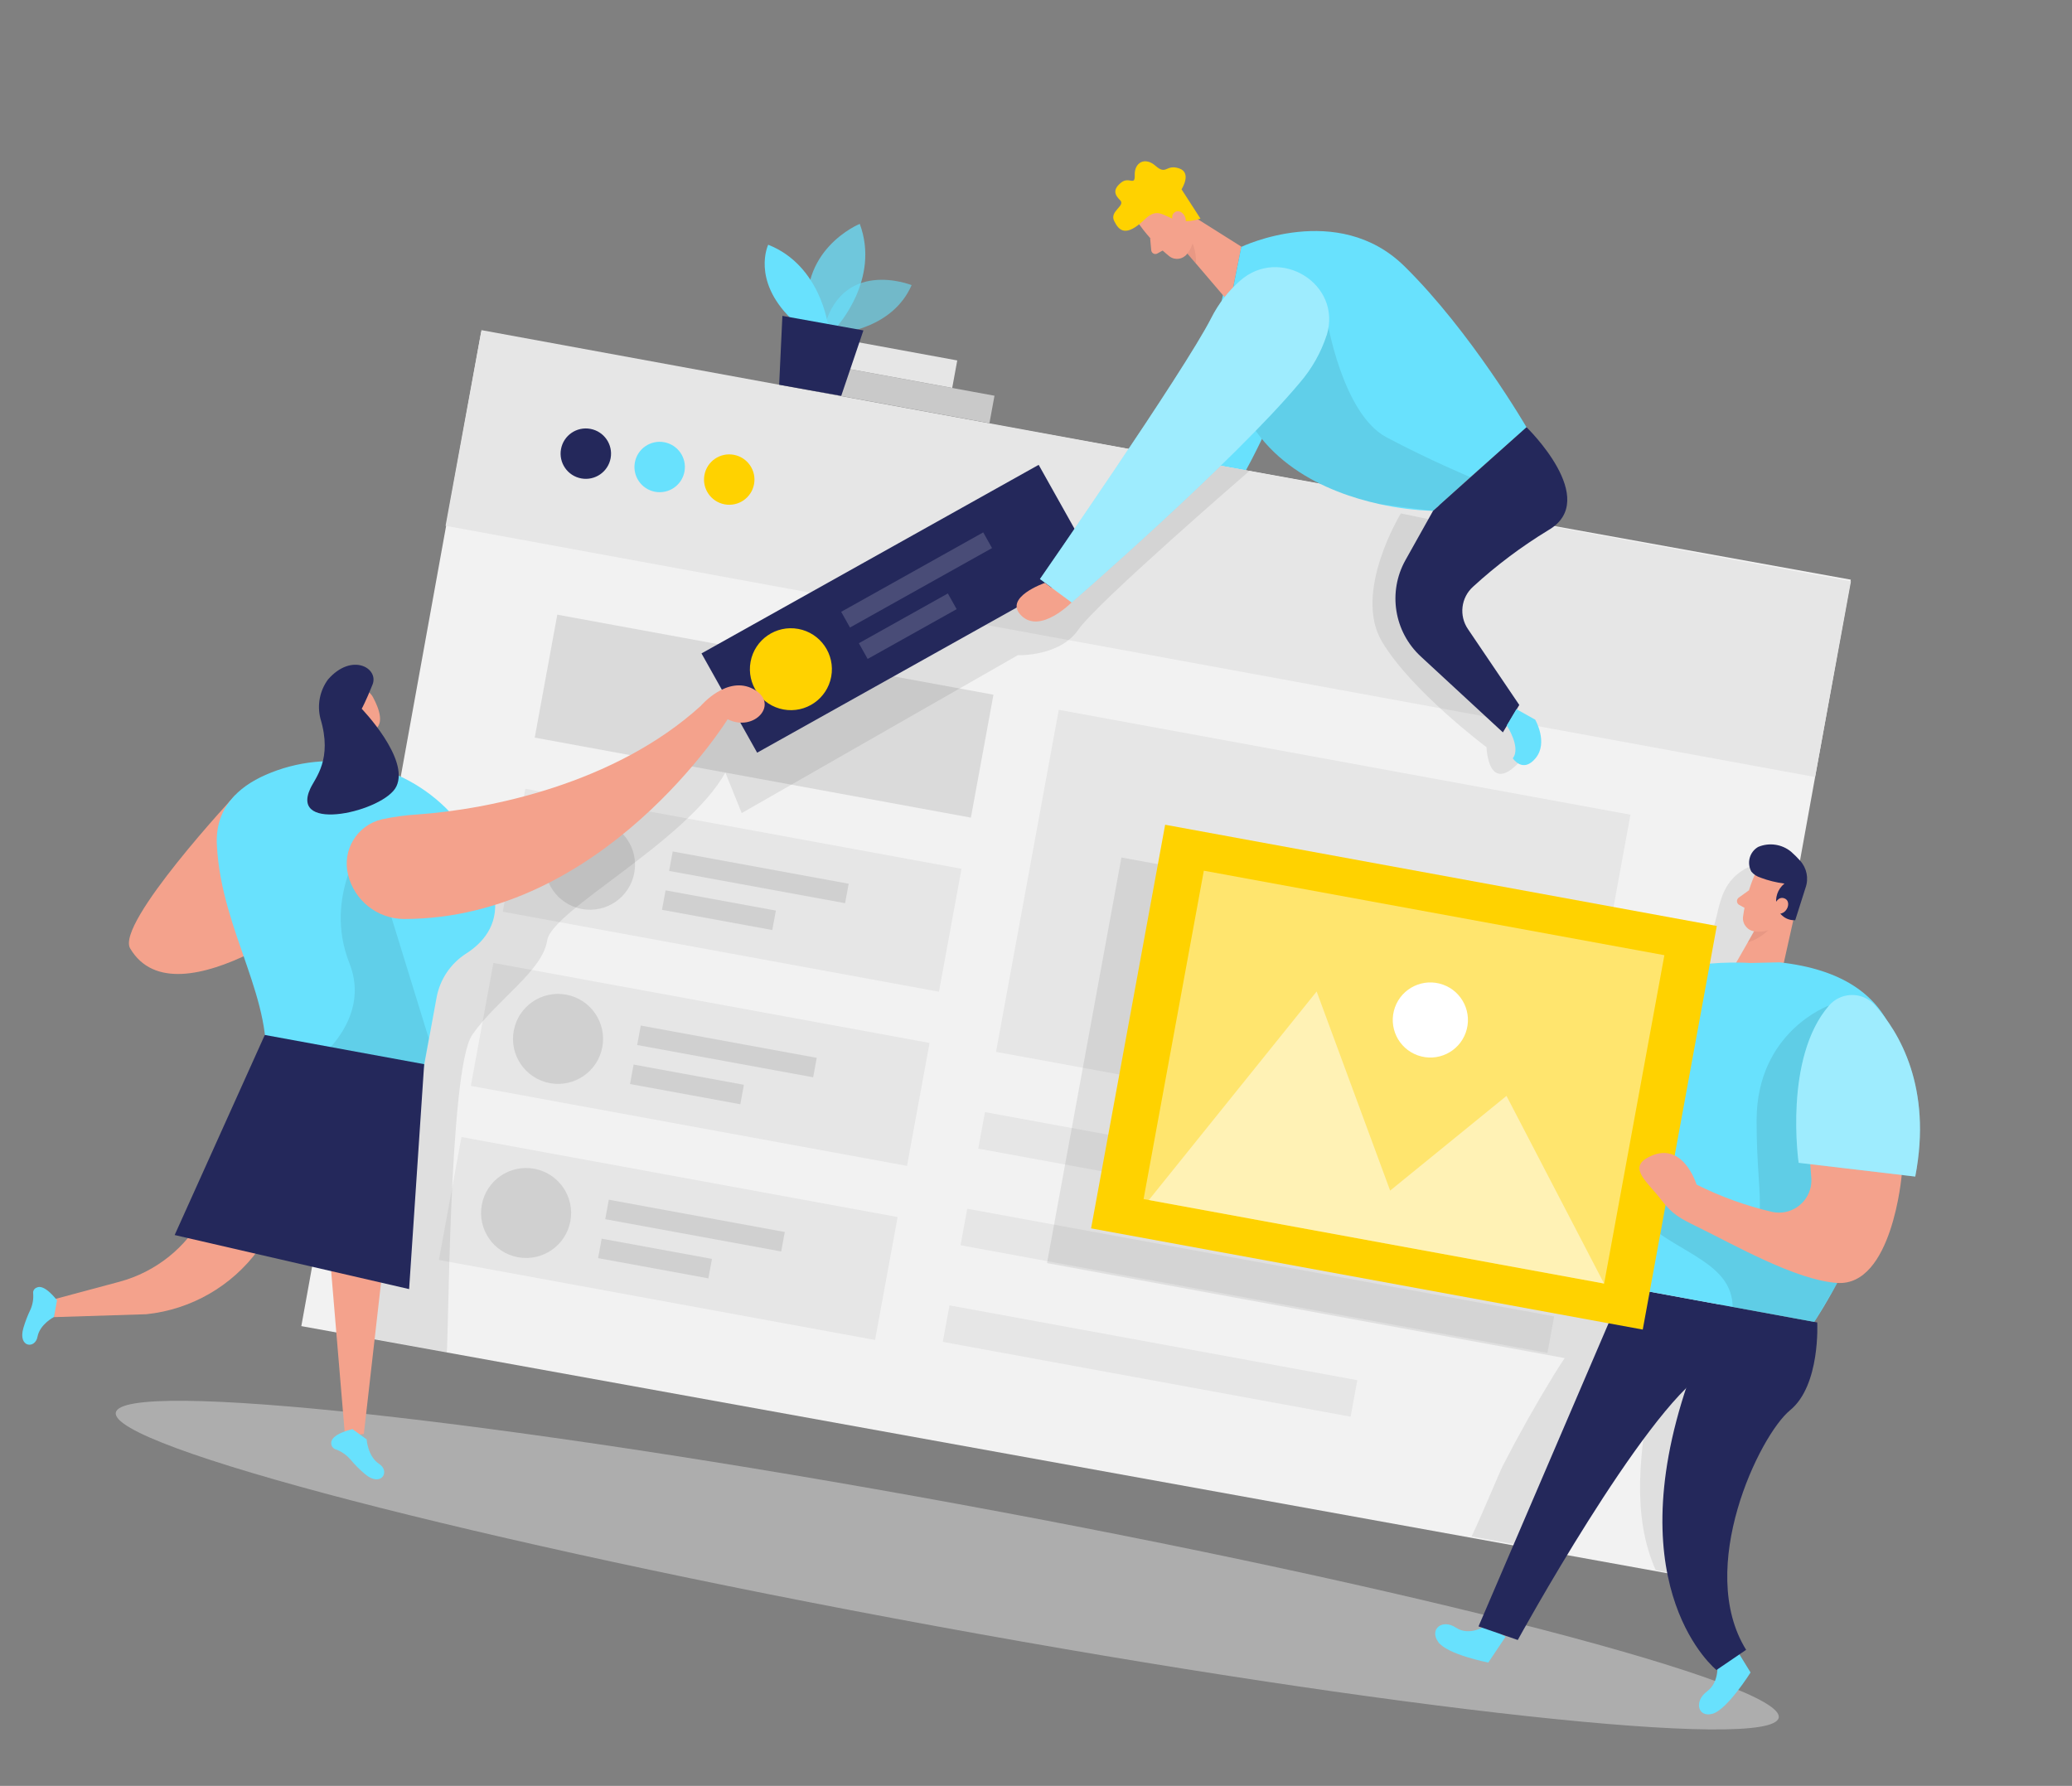 <svg width="1101" height="949" viewBox="0 0 1101 949" fill="none" xmlns="http://www.w3.org/2000/svg">
<rect x="0" y="0" width="1101" height="949" fill="#808080" stroke="none"/>
<g clip-path="url(#clip0_13_377)">
<path opacity="0.45" d="M497.399 864.126C741.404 908.889 941.874 930.654 945.161 912.739C948.447 894.824 753.306 844.012 509.301 799.249C265.295 754.485 64.825 732.72 61.539 750.636C58.252 768.551 253.393 819.362 497.399 864.126Z" fill="#E6E6E6"/>
<path d="M652.95 143.365L631.817 234.781C615.285 255.555 611.044 258.733 606.506 258.772L601.442 286.377C611.805 290.994 621.296 293.406 627.58 291.172C649.526 282.96 674.214 225.224 674.214 225.224L652.944 143.398L652.95 143.365Z" fill="#68E1FD"/>
<path d="M983.474 308.03L255.706 176.354L160.117 704.686L887.885 836.362L983.474 308.03Z" fill="#F2F2F2"/>
<path d="M983.538 308.929L255.834 175.429L236.761 279.394L964.465 412.893L983.538 308.929Z" fill="#E6E6E6"/>
<path d="M308.871 254.231C316.151 255.566 323.135 250.753 324.47 243.479C325.804 236.206 320.984 229.226 313.703 227.891C306.423 226.555 299.439 231.369 298.104 238.642C296.77 245.916 301.59 252.895 308.871 254.231Z" fill="#24285B"/>
<path d="M348.112 261.329C355.392 262.665 362.376 257.851 363.711 250.577C365.045 243.304 360.225 236.325 352.944 234.989C345.664 233.653 338.68 238.467 337.345 245.741C336.011 253.014 340.831 259.993 348.112 261.329Z" fill="#68E1FD"/>
<path d="M385.08 268.01C392.36 269.346 399.344 264.532 400.679 257.259C402.013 249.985 397.193 243.006 389.912 241.67C382.632 240.335 375.648 245.148 374.313 252.422C372.979 259.696 377.799 266.675 385.08 268.01Z" fill="#FFD200"/>
<path d="M835.249 648.174L523.38 590.961L519.822 610.359L831.69 667.573L835.249 648.174Z" fill="#E6E6E6"/>
<path d="M825.829 699.524L513.96 642.311L510.401 661.709L822.27 718.923L825.829 699.524Z" fill="#E6E6E6"/>
<path d="M721.24 733.415L504.54 693.661L500.981 713.059L717.682 752.814L721.24 733.415Z" fill="#E6E6E6"/>
<path d="M866.381 432.922L562.597 377.192L529.254 558.945L833.038 614.675L866.381 432.922Z" fill="#E6E6E6"/>
<path opacity="0.17" d="M527.892 369.149L296.126 326.631L284.141 391.962L515.907 434.48L527.892 369.149Z" fill="#666666"/>
<path d="M510.92 461.664L279.154 419.145L267.169 484.476L498.935 526.994L510.92 461.664Z" fill="#E6E6E6"/>
<path opacity="0.17" d="M309.185 483.03C322.186 485.415 334.657 476.82 337.04 463.831C339.423 450.843 330.815 438.38 317.814 435.995C304.813 433.61 292.342 442.206 289.959 455.194C287.577 468.183 296.184 480.645 309.185 483.03Z" fill="#666666"/>
<path opacity="0.17" d="M450.964 469.609L357.452 452.454L355.554 462.802L449.066 479.957L450.964 469.609Z" fill="#666666"/>
<path opacity="0.17" d="M412.269 483.869L353.661 473.117L351.763 483.465L410.37 494.216L412.269 483.869Z" fill="#666666"/>
<path d="M493.942 554.21L262.176 511.692L250.191 577.023L481.957 619.541L493.942 554.21Z" fill="#E6E6E6"/>
<path opacity="0.17" d="M292.207 575.577C305.208 577.962 317.679 569.366 320.062 556.378C322.445 543.389 313.837 530.927 300.836 528.541C287.835 526.156 275.364 534.752 272.981 547.741C270.599 560.729 279.206 573.192 292.207 575.577Z" fill="#666666"/>
<path opacity="0.17" d="M433.992 562.123L340.48 544.968L338.582 555.316L432.094 572.471L433.992 562.123Z" fill="#666666"/>
<path opacity="0.17" d="M395.285 576.448L336.677 565.696L334.779 576.044L393.386 586.796L395.285 576.448Z" fill="#666666"/>
<path d="M476.97 646.724L245.204 604.206L233.219 669.537L464.985 712.055L476.97 646.724Z" fill="#E6E6E6"/>
<path opacity="0.17" d="M275.235 668.091C288.236 670.476 300.707 661.88 303.09 648.892C305.473 635.903 296.865 623.441 283.864 621.056C270.863 618.671 258.392 627.266 256.009 640.255C253.627 653.243 262.234 665.706 275.235 668.091Z" fill="#666666"/>
<path opacity="0.17" d="M417.014 654.67L323.502 637.515L321.604 647.863L415.116 665.018L417.014 654.67Z" fill="#666666"/>
<path opacity="0.17" d="M378.313 668.962L319.705 658.21L317.807 668.558L376.414 679.31L378.313 668.962Z" fill="#666666"/>
<path opacity="0.08" d="M237.307 718.604C238.443 718.812 238.293 568.335 250.893 549.959C263.494 531.582 288.306 515.982 290.738 499.798C293.17 483.613 364.592 447.561 385.445 410.546L394.119 432.055L540.839 348.154C540.839 348.154 563.062 349.045 572.994 334.605C582.926 320.165 663.998 250.174 663.998 250.174L628.671 243.693L579.254 288.409L554.334 272.035L390.078 354.194L375.936 384.627C375.936 384.627 259.142 439.683 217.911 472.522C176.68 505.362 186.232 709.234 186.232 709.234L237.274 718.598L237.307 718.604Z" fill="black"/>
<path d="M551.92 247.011L372.755 347.216L402.324 399.969L581.489 299.765L551.92 247.011Z" fill="#24285B"/>
<path d="M416.332 377.016C428.167 379.187 439.52 371.362 441.689 359.538C443.858 347.714 436.022 336.369 424.187 334.197C412.352 332.026 400.999 339.851 398.83 351.675C396.66 363.499 404.496 374.845 416.332 377.016Z" fill="#FFD200"/>
<path opacity="0.17" d="M522.461 282.897L446.976 325.115L451.654 333.461L527.139 291.243L522.461 282.897Z" fill="white"/>
<path opacity="0.17" d="M503.661 315.356L456.371 341.804L461.049 350.15L508.339 323.702L503.661 315.356Z" fill="white"/>
<path d="M142.501 580.436L108.382 645.126C99.086 662.868 82.799 675.908 63.453 681.11L29.072 690.327L28.657 699.908L77.807 698.362C101.522 695.873 123.09 683.501 137.192 664.26L183.169 601.711L142.507 580.404L142.501 580.436Z" fill="#F4A28C"/>
<path d="M210.284 612.888L193.338 761.973L183.359 763.495L171.222 618.9L210.284 612.888Z" fill="#F4A28C"/>
<path d="M194.822 764.86C194.822 764.86 195.397 773.985 201.488 777.919C207.58 781.853 202.524 790.75 193.719 783.133C190.961 780.783 188.414 778.203 186.103 775.432C183.907 772.95 181.099 771.06 177.935 770.011C176.761 769.46 176.004 768.282 176.003 767.007C175.552 761.962 187.328 759.428 187.328 759.428L194.822 764.86V764.86Z" fill="#68E1FD"/>
<path d="M28.669 699.843C28.669 699.843 21.149 703.694 19.93 710.344C18.709 716.994 9.339 716.113 12.446 705.584C13.416 702.309 14.64 699.113 16.105 696.063C17.394 693.248 17.906 690.089 17.598 687.015C17.552 685.8 18.298 684.662 19.45 684.237C23.595 681.946 30.294 690.987 30.294 690.987L28.663 699.875L28.669 699.843Z" fill="#68E1FD"/>
<path d="M193.003 389.124L193.942 403.949L181.302 407.9L183.734 383.299L193.003 389.124Z" fill="#F4A28C"/>
<path d="M183.545 369.148C186.559 365.342 192.078 364.712 195.888 367.724C196.853 368.505 197.652 369.456 198.226 370.534C201.503 376.634 204.942 385.882 197.557 388.45C186.231 392.374 180.722 377.952 180.722 377.952C180.762 374.807 181.761 371.738 183.577 369.154L183.545 369.148Z" fill="#F4A28C"/>
<path d="M124.977 422.58C124.977 422.58 61.383 490.783 69.165 503.979C93.954 545.947 178.706 477.301 178.706 477.301L124.983 422.548L124.977 422.58Z" fill="#F4A28C"/>
<path d="M239.023 431.532C213.823 404.981 174.666 397.059 141.125 411.762C126.557 418.176 114.043 429.494 115.258 449.399C117.778 496.032 146.63 531.77 140.586 571.3L222.689 580.762L231.972 530.158C233.713 520.486 239.435 511.98 247.721 506.693C255.975 501.401 264.961 492.118 262.822 476.704C260.819 462.925 252.508 445.842 239.017 431.565L239.023 431.532Z" fill="#68E1FD"/>
<path d="M188.314 379.378C188.314 379.378 186.425 376.684 184.505 379.283C182.585 381.881 186.576 384.458 188.255 383.357C189.933 382.257 188.319 379.346 188.319 379.346L188.314 379.378Z" fill="#F4A28C"/>
<path opacity="0.08" d="M194.991 445.249C194.991 445.249 171.322 475.476 185.661 511.838C200 548.2 155.648 572.99 155.648 572.99L222.565 580.706L227.855 551.868L194.991 445.249Z" fill="black"/>
<path d="M164.9 419.007C167.571 413.227 176.797 403.553 170.27 381.869C168.432 374.691 169.901 367.048 174.285 361.079C186.91 346.596 201.445 354.997 197.955 363.778C194.464 372.56 192.206 376.638 192.206 376.638C192.206 376.638 217.782 403.158 210.613 417.904C204.409 431.05 153.711 443.041 164.9 419.007Z" fill="#24285B"/>
<path d="M140.708 549.964L225.388 565.498L217.392 685.008L92.809 656.285L140.708 549.964Z" fill="#24285B"/>
<path d="M184.925 464.627C181.769 451.642 189.736 438.585 202.731 435.436L203.015 435.354C209.196 434.041 215.463 433.178 221.776 432.794C259.507 430.194 326.74 416.609 372.383 375.09C372.383 375.09 386.387 358.58 400.424 366.218C414.461 373.856 400.887 389.305 386.651 382.2C386.651 382.2 320.763 488.34 214.605 488.346C200.398 488.221 188.138 478.394 184.898 464.588L184.93 464.594L184.925 464.627Z" fill="#F4A28C"/>
<path d="M621.636 107.142L659.634 131.079L653.568 161.216L623.178 125.632L621.636 107.142Z" fill="#F4A28C"/>
<path opacity="0.31" d="M627.726 131.395C629.182 128.577 629.766 125.398 629.404 122.247C633.634 127.181 635.822 133.551 635.505 140.031L627.726 131.395Z" fill="#CE8172"/>
<path d="M605.731 119.749C610.201 125.934 615.496 131.465 621.433 136.242C624.415 138.466 628.594 137.824 630.812 134.878C630.863 134.787 630.945 134.702 630.996 134.61C634.708 129.926 635.284 123.494 632.492 118.22L627.829 106.501C625.385 101.895 620.287 99.317 615.139 100.116C605.587 100.778 600.485 113.22 605.699 119.743L605.731 119.749Z" fill="#F4A28C"/>
<path d="M611.142 126.475L611.733 132.954C611.843 134.181 612.92 135.083 614.115 134.967C614.426 134.923 614.742 134.847 615.005 134.694L619.567 132.145L611.137 126.508L611.142 126.475Z" fill="#F4A28C"/>
<path d="M637.925 116.233L627.837 100.601C627.837 100.601 633.554 91.759 626.492 89.457C619.43 87.156 619.885 93.275 614.046 88.146C608.207 83.018 602.755 86.578 602.967 92.92C603.18 99.263 600.076 93.496 595.698 97.052C591.32 100.608 592.117 103.403 595.195 106.382C598.273 109.361 589.473 112.139 592.005 117.365C594.537 122.59 598.19 126.278 608.257 116.591C618.324 106.903 619.971 121.892 637.936 116.168L637.925 116.233Z" fill="#FFD200"/>
<path d="M624.413 119.085C624.413 119.085 621.02 115.076 624.265 112.754C627.51 110.433 632.442 116.3 628.837 120.4L624.413 119.085V119.085Z" fill="#F4A28C"/>
<path opacity="0.08" d="M744.39 272.801C744.39 272.801 718.753 314.672 734.314 340.897C749.875 367.122 789.893 397.063 789.893 397.063C789.893 397.063 790.71 424.439 809.031 403.055L808.717 389.585L773.229 350.685L752.97 312.566L776.625 279.486L744.384 272.834L744.39 272.801Z" fill="black"/>
<path d="M811.182 227.048L781.436 253.444L761.481 271.477C751.874 271.157 742.298 269.936 732.882 267.84C705.104 261.738 665.694 245.321 655.096 202.102C652.083 188.707 651.562 174.897 653.583 161.32L659.578 131.203C659.578 131.203 710.783 106.564 746.264 141.473C781.746 176.382 811.149 227.042 811.149 227.042L811.182 227.048Z" fill="#68E1FD"/>
<path d="M811.182 227.048C811.182 227.048 850.792 265.43 822.805 281.688C808.488 290.395 795.061 300.472 782.753 311.76C776.326 317.522 775.161 327.166 780.029 334.295L807.303 374.606L798.59 389.169L754.915 348.8C740.776 335.678 737.392 314.604 746.761 297.747L761.487 271.445L811.188 227.015L811.182 227.048Z" fill="#24285B"/>
<path opacity="0.08" d="M781.436 253.444L761.481 271.477C761.481 271.477 749.584 270.1 732.882 267.84C705.104 261.738 665.694 245.321 655.096 202.102C673.234 185.009 695.709 169.886 705.046 169.487C705.046 169.487 713.171 219.964 736.829 232.419C759.928 244.637 780.506 253.207 781.471 253.618L781.398 253.471L781.436 253.444Z" fill="black"/>
<path d="M704.978 178.091C713.345 150.958 680.09 130.439 658.891 149.217C652.565 154.796 647.409 161.495 643.613 169.013C629.413 197.021 552.592 307.693 552.592 307.693L569.471 320.145C569.471 320.145 654.913 246.093 690.72 203.306C697.075 195.921 701.935 187.357 704.945 178.085L704.978 178.091Z" fill="#68E1FD"/>
<path opacity="0.36" d="M704.978 178.091C713.345 150.958 680.09 130.439 658.891 149.217C652.565 154.796 647.409 161.495 643.613 169.013C629.413 197.021 552.592 307.693 552.592 307.693L569.471 320.145C569.471 320.145 654.913 246.093 690.72 203.306C697.075 195.921 701.935 187.357 704.945 178.085L704.978 178.091Z" fill="white"/>
<path d="M555.273 309.727C555.273 309.727 532.704 317.49 542.8 327.222C552.896 336.954 569.368 320.159 569.368 320.159L555.267 309.76L555.273 309.727Z" fill="#F4A28C"/>
<path d="M800.662 385.559C800.662 385.559 808.367 397.166 803.85 402.943C803.85 402.943 809.156 411.158 815.976 402.887C822.796 394.616 815.769 382.429 815.769 382.429L805.785 376.842L800.636 385.521L800.662 385.559Z" fill="#68E1FD"/>
<path opacity="0.08" d="M825.897 730.25C816.176 746.104 807.056 762.336 798.55 778.882C796.868 782.194 788.377 802.867 781.992 816.449L825.924 824.508C834.934 791.86 852.617 762.245 877.121 738.809C871.711 770.676 866.664 804.957 879.823 834.396L899.889 838.077C904.905 833.968 908.453 828.349 910.042 822.068C911.87 813.384 912.425 804.5 911.732 795.655C911.086 768.444 913.185 741.268 917.965 714.482C924.142 680.811 934.266 647.764 937.502 613.654C939.403 593.415 938.457 571.313 925.606 555.376C925.064 554.673 924.478 554.029 923.846 553.443C927.545 541.883 930.493 530.018 933.353 518.271L941.819 484.014C944.688 472.402 941.575 452.048 925.581 462.761C912.539 471.467 914.142 484.502 909.134 496.795C901.242 516.035 876.911 508.889 861.386 505.336C812.372 494.065 762.17 486.163 712.524 477.055L595.894 455.659L556.35 671.212L831.431 721.676C829.534 724.513 827.664 727.389 825.897 730.25V730.25Z" fill="black"/>
<path d="M789.499 863.897C789.499 863.897 780.91 869.731 773.639 864.91C766.368 860.089 759.433 865.69 764.166 872.46C768.898 879.229 790.844 883.456 790.844 883.456L799.998 869.779L789.499 863.897V863.897Z" fill="#68E1FD"/>
<path d="M912.418 883.026C912.418 883.026 914.18 893.543 907.078 898.778C899.976 904.014 902.178 912.867 909.996 910.68C917.814 908.493 930.198 888.736 930.198 888.736L921.721 874.942L912.418 883.026V883.026Z" fill="#68E1FD"/>
<path d="M965.623 702.772C965.623 702.772 967.424 736.13 951.199 749.382C934.974 762.634 900.899 833.3 927.842 876.702L912.081 887.424C912.081 887.424 859.331 845.29 896.801 735.077L862.993 683.911L965.629 702.74L965.623 702.772Z" fill="#24285B"/>
<path d="M862.988 683.943L785.639 864.261L806.5 871.475C806.5 871.475 872.988 750.357 906.222 729.093L862.988 683.943Z" fill="#24285B"/>
<path d="M883.369 516.679C883.369 516.679 835.127 527.544 829.172 598.609L873.56 602.896L883.375 516.646L883.369 516.679Z" fill="#68E1FD"/>
<path opacity="0.36" d="M883.369 516.679C883.369 516.679 835.127 527.544 829.172 598.609L873.56 602.896L883.375 516.646L883.369 516.679Z" fill="white"/>
<path d="M955.823 475.92L945.776 520.986L921.346 513.654L938.43 483.828L955.823 475.92Z" fill="#F4A28C"/>
<path opacity="0.31" d="M934.411 490.367C937.661 490.762 940.993 490.166 943.909 488.723C940.564 494.513 935.143 498.817 928.739 500.794L934.405 490.399L934.411 490.367Z" fill="#CE8172"/>
<path d="M945.324 511.38L930.191 511.723C930.191 511.723 862.184 506.657 852.56 543.752C842.935 580.848 862.994 683.911 862.994 683.911L964.071 702.454C964.071 702.454 1080.11 525.814 945.297 511.342L945.324 511.38Z" fill="#68E1FD"/>
<path d="M932.431 464.755C929.323 471.998 927.219 479.625 926.16 487.411C925.88 491.316 928.848 494.711 932.757 494.992C938.894 495.749 944.895 492.86 948.074 487.609L955.948 477.251C958.736 472.666 958.298 466.818 954.897 462.674C949.142 454.711 935.415 456.719 932.425 464.788L932.431 464.755Z" fill="#F4A28C"/>
<path opacity="0.09" d="M971.787 534.341C971.787 534.341 933.659 548.068 933.413 594.965C933.167 641.862 943.584 659.901 916.236 648.346C888.889 636.79 879.792 620.335 879.792 620.335C879.792 620.335 856.2 633.308 874.4 649.724C892.6 666.139 920.453 671.283 920.686 694.528L964.065 702.486C964.065 702.486 969.38 693.268 976.291 681.761C983.201 670.254 971.82 534.347 971.82 534.347L971.787 534.341Z" fill="black"/>
<path d="M935.552 466.401C939.636 467.921 943.875 468.967 948.202 469.526C944.546 472.443 942.96 477.249 944.146 481.758C945.247 486.185 949.35 489.251 953.929 488.985L959.407 471.75C961.191 466.779 960.06 461.24 956.513 457.337C955.01 455.653 953.418 454.087 951.743 452.606C946.847 448.556 940.111 447.589 934.259 450.036C929.646 452.677 928.064 458.556 930.638 463.186C931.932 464.731 933.646 465.817 935.558 466.369L935.552 466.401Z" fill="#24285B"/>
<path d="M942.857 480.918C942.857 480.918 944.671 475.786 948.421 477.48C952.172 479.173 949.578 486.544 944.096 485.505L942.857 480.918Z" fill="#F4A28C"/>
<path d="M912.256 492.036L619.122 438.26L579.775 652.742L872.908 706.518L912.256 492.036Z" fill="#FFD200"/>
<path opacity="0.43" d="M884.4 507.58L639.679 462.685L607.669 637.171L852.39 682.066L884.4 507.58Z" fill="white"/>
<path opacity="0.49" d="M610.461 637.683L699.628 526.862L738.682 632.672L800.505 582.352L852.358 682.06L610.461 637.683Z" fill="white"/>
<path d="M778.858 548.713C782.559 538.334 777.136 526.919 766.746 523.217C756.356 519.516 744.933 524.93 741.232 535.31C737.531 545.69 742.953 557.105 753.344 560.806C763.734 564.507 775.157 559.093 778.858 548.713Z" fill="white"/>
<path d="M1010.51 624.398C1010.51 624.398 1005.52 683.771 976.161 681.737C954.09 680.203 921.668 661.547 901.581 651.76C892.907 647.452 888.685 645.404 882.817 637.688C875.791 628.419 865.07 620.819 875.506 615.156C894.092 604.953 901.506 629.482 901.506 629.482C914.294 635.885 927.794 640.776 941.735 644.004C951.038 645.979 960.182 640.045 962.155 630.75C962.491 629.102 962.594 627.444 962.464 625.778L960.822 604.721C960.822 604.721 1005.33 576.138 1010.54 624.404L1010.51 624.398Z" fill="#F4A28C"/>
<path d="M929.322 473.104L923.907 477.006C922.896 477.759 922.673 479.16 923.422 480.203C923.607 480.472 923.87 480.687 924.144 480.838L928.926 483.493L929.322 473.104Z" fill="#F4A28C"/>
<path d="M996.29 534.142C1009 548.277 1026.87 577.642 1017.71 625.216L955.752 617.907C955.752 617.907 947.661 562.305 971.885 534.359C977.725 527.585 987.969 526.815 994.751 532.653C995.303 533.123 995.816 533.619 996.29 534.142V534.142Z" fill="#68E1FD"/>
<path opacity="0.36" d="M996.29 534.142C1009 548.277 1026.87 577.642 1017.71 625.216L955.752 617.907C955.752 617.907 947.661 562.305 971.885 534.359C977.725 527.585 987.969 526.815 994.751 532.653C995.303 533.123 995.816 533.619 996.29 534.142V534.142Z" fill="white"/>
<path d="M528.442 210.284L436.164 193.355L433.486 207.953L525.764 224.881L528.442 210.284Z" fill="#C9C9C9"/>
<path d="M508.657 191.532L438.848 178.726L436.17 193.323L505.979 206.13L508.657 191.532Z" fill="#E6E6E6"/>
<path opacity="0.58" d="M447.324 176.794C447.324 176.794 474.396 174.484 484.417 151.51C484.417 151.51 445.929 136.1 437.196 177.115L447.292 176.788L447.324 176.794Z" fill="#68E1FD"/>
<path opacity="0.73" d="M444.612 173.647C444.612 173.647 467.825 148.466 456.86 118.96C456.86 118.96 422.928 132.686 429.859 171.008L444.612 173.647V173.647Z" fill="#68E1FD"/>
<path d="M439.963 172.828C439.963 172.828 435.966 141.012 408.207 130.052C408.207 130.052 399.273 148.565 420.275 169.283L439.963 172.828Z" fill="#68E1FD"/>
<path d="M458.79 175.578L447.005 210.366L414.025 204.449L415.739 167.847L458.79 175.578Z" fill="#24285B"/>
</g>
<defs>
<clipPath id="clip0_13_377">
<rect width="974.36" height="785.774" fill="white" transform="translate(141.787) rotate(10.396)"/>
</clipPath>
</defs>
</svg>
